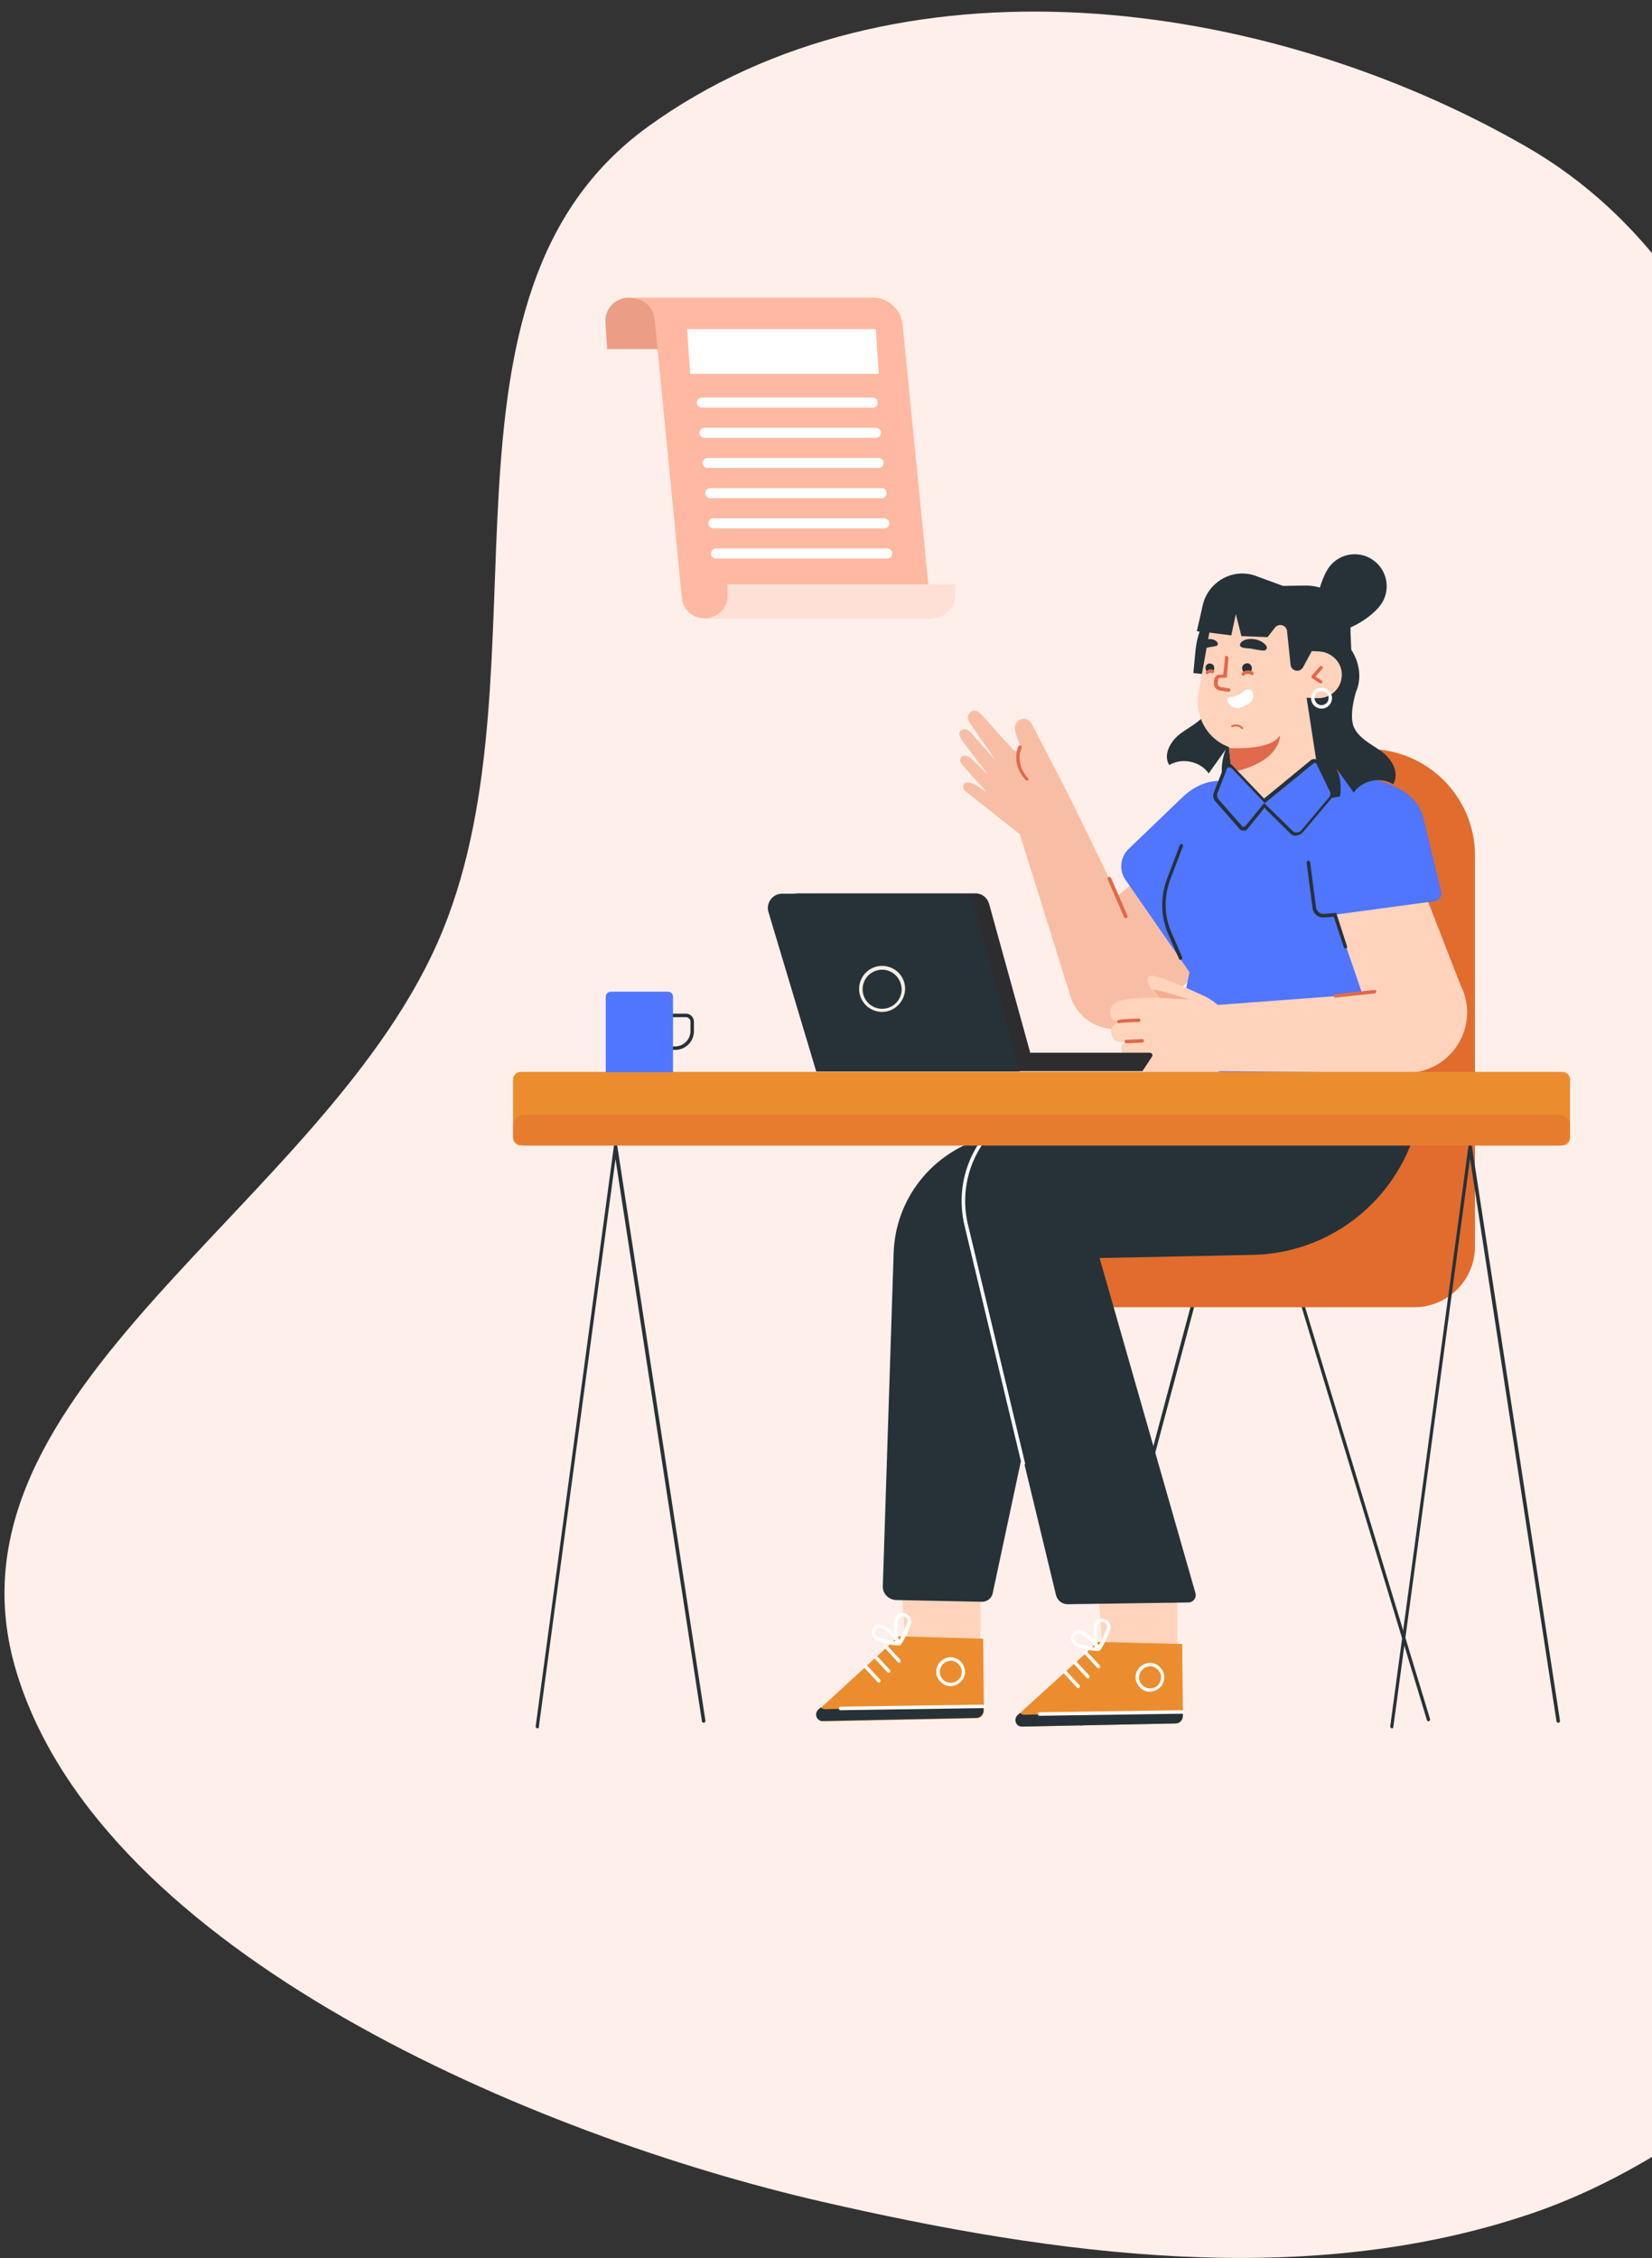 <svg xmlns="http://www.w3.org/2000/svg" width="322" height="440" fill="none"><rect width="100%" height="100%" fill="#333333" stroke="none"/><g clip-path="url(#a)"><path fill="#FFEFEA" fill-rule="evenodd" d="M297.4 28.528C245.97-1.01 174.312-10.07 126.31 24.675 80.904 57.54 107.473 129.472 86.28 181.34 64.43 234.808-13.6 270.589 3.236 325.87c16.703 54.845 101.245 90.351 157.167 103.183 45.308 10.396 94.294 17.212 138.266 2.202 49.194-16.794 95.013-73.367 113.427-121.938 18.34-48.373-20.926-95.845-40.501-143.765-20.415-49.98-27.35-110.12-74.196-137.024Z" clip-rule="evenodd"/><path fill="#263238" d="M210.73 336.229h-.068c-.203-.068-.271-.204-.271-.407l22.077-82.74c.068-.204.204-.272.408-.272.204.068.271.204.271.408L211.07 335.89c0 .203-.136.339-.34.339ZM278.459 335.415c-.136 0-.272-.068-.34-.272l-24.863-81.925c-.068-.204.068-.34.204-.407.204-.068.34.067.408.203l24.862 81.925c.068.204-.068.34-.203.408 0 .068 0 .068-.068.068Z"/><path fill="#E16C2E" d="M266.704 145.955h-11.073c-11.481 0-20.787 9.307-20.787 20.787v76.218h-20.719v11.752h61.545c6.522 0 11.82-5.298 11.82-11.82v-76.218c0-11.412-9.306-20.719-20.786-20.719Z"/><path fill="#FFD3BC" d="m227.373 166.606-9.51 7.948-9.375-19.224-.407-.816c-2.242-4.347-4.552-8.763-6.793-13.11-.136-.34-.34-.68-.612-.883a1.531 1.531 0 0 0-1.494-.408c-.544.136-1.019.476-1.223 1.019-.272.611-.136 1.223.068 1.834.272.815.543 1.563.747 2.378.272.815-.747 1.358-1.29.747a534.472 534.472 0 0 1-5.978-6.657c-.408-.408-.815-.883-1.427-.951-.815-.136-1.562.747-1.426 1.494.068.34.271.612.407.883 1.155 1.699 2.242 3.397 3.465 5.027.951 1.291 1.358 2.242 2.106 3.057-.272-.272-.612-.747-.816-1.019-1.494-1.698-3.057-3.396-4.551-5.163-.204-.271-.611-.475-.951-.611a1.156 1.156 0 0 0-.679 0 1.057 1.057 0 0 0-.544.408.865.865 0 0 0 0 .815c.136.475.408.883.679 1.222l2.446 3.261c.815 1.087 1.766 2.174 2.446 3.329-.204-.34-.544-.612-.816-.883l-1.698-1.699c-.543-.543-1.223-1.29-2.038-1.358-.34 0-.747.136-.883.475-.068.136-.068.34-.068.476.068.543.544.951.883 1.358.34.408.68.748 1.019 1.155a33.924 33.924 0 0 0 2.106 2.31c.408.475.815.883 1.155 1.359l-1.902-1.291c-.747-.476-2.242-1.019-2.582-.204-.203.476-.068 1.019.34 1.291l10.597 8.355 9.918 31.724c2.038 6.182 9.714 8.288 14.605 4.076l14.877-12.703-10.801-19.021Z"/><path fill="#E06A4B" d="m227.373 166.606-9.51 7.948-9.375-19.224-.407-.816c-2.242-4.347-4.552-8.763-6.793-13.11-.136-.34-.34-.68-.612-.883a1.531 1.531 0 0 0-1.494-.408c-.544.136-1.019.476-1.223 1.019-.272.611-.136 1.223.068 1.834.272.815.543 1.563.747 2.378.272.815-.747 1.358-1.29.747a534.472 534.472 0 0 1-5.978-6.657c-.408-.408-.815-.883-1.427-.951-.815-.136-1.562.747-1.426 1.494.068.34.271.612.407.883 1.155 1.699 2.242 3.397 3.465 5.027.951 1.291 1.358 2.242 2.106 3.057-.272-.272-.612-.747-.816-1.019-1.494-1.698-3.057-3.396-4.551-5.163-.204-.271-.611-.475-.951-.611a1.156 1.156 0 0 0-.679 0 1.057 1.057 0 0 0-.544.408.865.865 0 0 0 0 .815c.136.475.408.883.679 1.222l2.446 3.261c.815 1.087 1.766 2.174 2.446 3.329-.204-.34-.544-.612-.816-.883l-1.698-1.699c-.543-.543-1.223-1.29-2.038-1.358-.34 0-.747.136-.883.475-.068.136-.068.34-.068.476.068.543.544.951.883 1.358.34.408.68.748 1.019 1.155a33.924 33.924 0 0 0 2.106 2.31c.408.475.815.883 1.155 1.359l-1.902-1.291c-.747-.476-2.242-1.019-2.582-.204-.203.476-.068 1.019.34 1.291l10.597 8.355 9.918 31.724c2.038 6.182 9.714 8.288 14.605 4.076l14.877-12.703-10.801-19.021Z" opacity=".2"/><path fill="#E06A4B" d="M200.2 152.137a.516.516 0 0 1-.272-.136c-2.989-3.193-1.426-6.589-1.426-6.589.068-.068.136-.136.204-.136h.271c.068.068.136.136.136.204v.271c-.068.136-1.358 2.989 1.291 5.91.068.068.068.136.068.204 0 .068-.068.204-.136.204 0 0-.068.068-.136.068.068 0 .068 0 0 0ZM219.425 178.902a.374.374 0 0 1-.34-.204l-3.192-7.337c-.068-.203 0-.339.203-.475.204-.068.34 0 .476.204l3.193 7.336c.068.204 0 .34-.204.476h-.136Z"/><path fill="#5075FF" d="M277.366 159.066c-1.699-5.775-8.967-7.473-14.877-8.016-1.563-.612-3.397-.883-5.503-.612l-10.801 7.337-6.929-5.503c-3.396-.543-6.385.816-8.763 3.057l-10.529 10.122c-1.63 1.562-1.902 4.212-.543 6.046l12.431 17.934-4.483 21.738 42.253-.748 1.698-33.693 8.22-1.087c.951-.136 1.63-1.019 1.358-1.97-1.019-4.144-3.464-14.402-3.532-14.605Z"/><path fill="#FFD3BC" d="M191.095 311.978v7.88l-14.673-.339-.543-7.812 15.216.271Z"/><path fill="#EB8D2E" d="m175.061 318.839-2.242 2.174-13.246 12.16c-.884.815-.272 2.241.883 2.241l29.889-.611c.815 0 1.427-.679 1.427-1.494l-.136-13.994-16.575-.476Z"/><path fill="#263238" d="m159.506 333.105.475-.407c.204.204.544.34.883.34l29.89-.612c.34 0 .679-.136.951-.407v1.222c0 .815-.611 1.495-1.427 1.495l-29.889.611c-1.223.068-1.766-1.426-.883-2.242Z"/><path fill="#fff" d="M163.851 333.241c-.203 0-.339-.136-.339-.339 0-.204.136-.34.339-.34l27.852-.408c.204 0 .34.136.34.34 0 .204-.136.34-.34.34l-27.852.407ZM185.32 328.554c-.543 0-1.086-.136-1.562-.476-.611-.407-1.019-1.087-1.223-1.766-.136-.747 0-1.494.408-2.106.407-.611 1.087-1.019 1.766-1.222.747-.136 1.495 0 2.106.407.611.408 1.019 1.087 1.223 1.766.136.748 0 1.495-.408 2.106-.407.612-1.087 1.019-1.766 1.223-.204 0-.408.068-.544.068Zm0-4.959c-.135 0-.271 0-.407.068-1.155.204-1.902 1.358-1.698 2.513.135.544.407 1.019.883 1.359.475.34 1.019.408 1.63.34.544-.136 1.019-.408 1.359-.884.339-.475.407-1.018.339-1.63-.271-1.087-1.154-1.766-2.106-1.766ZM175.266 324.002a.516.516 0 0 1-.272-.136l-2.513-2.717a.328.328 0 0 1 0-.475.328.328 0 0 1 .475 0l2.514 2.717a.328.328 0 0 1 0 .475c0 .136-.068.136-.204.136ZM173.227 325.972a.513.513 0 0 1-.272-.135l-2.513-2.718a.328.328 0 0 1 0-.475.328.328 0 0 1 .475 0l2.514 2.717a.329.329 0 0 1 0 .476c0 .136-.136.135-.204.135ZM171.325 327.874a.52.52 0 0 1-.272-.135l-2.514-2.718a.33.33 0 0 1 0-.475.329.329 0 0 1 .476 0l2.513 2.717a.329.329 0 0 1 0 .476c-.068.135-.136.135-.203.135ZM175.197 320.606c-.068 0-.136 0-.203-.068-1.019-.476-.68-4.619-.612-4.891a1.583 1.583 0 0 1 1.902-1.291c.408.068.815.34 1.019.68.272.339.34.815.272 1.222-.068.544-1.562 4.008-2.174 4.348h-.204Zm.748-5.638c-.476 0-.816.339-.951.747-.136.747-.068 3.261.203 4.008.476-.747 1.563-3.125 1.699-3.668.068-.272 0-.476-.136-.68-.136-.204-.34-.339-.612-.407-.068.068-.135 0-.203 0Z"/><path fill="#fff" d="M174.791 320.606c-1.223 0-3.872-.883-4.076-1.019a1.723 1.723 0 0 1-.612-2.242c.204-.407.544-.611 1.019-.747a1.526 1.526 0 0 1 1.223.136c.544.34 2.853 2.174 3.125 3.125.068.271 0 .407-.068.475-.136.272-.34.272-.611.272Zm-3.329-3.397h-.272c-.271.068-.475.204-.543.408-.272.476-.136 1.019.339 1.291.544.271 2.989.951 3.737.951-.272-.544-2.106-2.242-2.785-2.582-.136 0-.272-.068-.476-.068Z"/><path fill="#FFD3BC" d="M229.474 311.775v8.559l-14.673-.407-.543-7.745 15.216-.407Z"/><path fill="#EB8D2E" d="m213.918 319.927-2.242 2.174-13.314 12.091c-.883.815-.272 2.242.883 2.242l29.889-.611c.815 0 1.427-.68 1.427-1.495l-.136-13.994-16.507-.407Z"/><path fill="#263238" d="m198.361 334.193.476-.408c.203.204.543.34.883.34l29.889-.611c.34 0 .68-.136.951-.408v1.223c0 .815-.611 1.494-1.426 1.494l-29.89.612c-1.222.067-1.766-1.427-.883-2.242Z"/><path fill="#fff" d="M202.64 334.329c-.203 0-.339-.136-.339-.34 0-.204.136-.34.339-.34l27.852-.407c.204 0 .34.136.34.339 0 .204-.136.34-.34.34l-27.852.408c.068 0 .068 0 0 0ZM224.176 329.641c-.543 0-1.087-.136-1.562-.475-.612-.408-1.019-1.087-1.223-1.766-.136-.748 0-1.495.407-2.106.408-.612 1.087-1.019 1.767-1.223.747-.136 1.494 0 2.105.408.612.407 1.019 1.086 1.223 1.766.136.747 0 1.494-.407 2.106-.408.611-1.087 1.019-1.767 1.222-.203 0-.407.068-.543.068Zm0-4.959c-.136 0-.272 0-.408.068-1.154.204-1.902 1.359-1.698 2.514.204 1.155 1.359 1.902 2.514 1.698 1.154-.204 1.902-1.359 1.698-2.513-.272-1.087-1.155-1.767-2.106-1.767ZM214.121 325.09a.516.516 0 0 1-.271-.136l-2.514-2.717a.329.329 0 0 1 0-.476.329.329 0 0 1 .476 0l2.513 2.717a.329.329 0 0 1 0 .476c0 .136-.136.136-.204.136ZM212.082 327.06a.513.513 0 0 1-.271-.136l-2.514-2.717a.329.329 0 0 1 0-.476.329.329 0 0 1 .476 0l2.513 2.718a.328.328 0 0 1 0 .475c0 .136-.136.136-.204.136ZM210.18 328.962a.516.516 0 0 1-.272-.136l-2.513-2.717a.329.329 0 0 1 0-.476.328.328 0 0 1 .475 0l2.514 2.717a.329.329 0 0 1 0 .476c-.068.136-.136.136-.204.136ZM214.053 321.693c-.068 0-.136 0-.204-.068-1.019-.475-.679-4.619-.611-4.891a1.582 1.582 0 0 1 1.902-1.29 1.582 1.582 0 0 1 1.29 1.902c-.068.543-1.562 4.008-2.173 4.347h-.204Zm.747-5.638c-.475 0-.815.34-.951.747-.136.748-.068 3.261.204 4.008.475-.747 1.562-3.125 1.698-3.668.068-.544-.272-1.019-.747-1.087h-.204Z"/><path fill="#fff" d="M213.648 321.693c-1.223 0-3.872-.883-4.076-1.019-.408-.204-.612-.543-.747-1.019a1.527 1.527 0 0 1 .135-1.222 1.722 1.722 0 0 1 2.242-.612c.544.34 2.853 2.174 3.125 3.125.068.272 0 .408-.068.476-.136.203-.34.271-.611.271Zm-3.329-3.396c-.34 0-.611.136-.815.475-.136.204-.136.476-.068.747.068.272.204.476.408.544.543.272 2.989.951 3.736.951-.272-.544-2.106-2.242-2.785-2.581-.136-.068-.272-.136-.476-.136Z"/><path fill="#263238" d="M230.156 187.053a.374.374 0 0 1-.34-.204l-2.038-4.687c-1.562-3.532-1.63-7.404-.272-11.005l2.446-6.453c.068-.204.271-.272.407-.204.204.068.272.272.204.408l-2.445 6.453c-1.291 3.397-1.223 7.133.271 10.461l2.038 4.688c.068.203 0 .339-.204.475 0 .068 0 .068-.067.068Z"/><path fill="#FFD3BC" d="m284.707 192.012-6.318-16.236-18.138 2.446 5.299 15.488-28.191 2.106c-.68-.611-1.427-1.087-2.242-1.562 0 0-7.133-3.329-9.714-4.008-.272-.068-.544-.136-.883-.136-.272 0-.612.136-.747.407-.204.34-.068.748.068 1.087.407 1.087 1.222 1.97 2.037 2.785-1.019 0-2.105.068-3.26.068-2.514.204-6.657.068-6.182 3.329.272 1.087 1.155 1.291 2.106 1.223-1.291.407-2.446 1.155-1.834 2.717.339 1.494 1.698 1.427 3.057 1.155-.816.339-1.427.815-1.155 1.834.272 1.834 1.97 1.902 3.464 1.562-1.29.748.272 2.718 2.242 2.718l10.461.611c.883.068 1.902-.34 2.989-.883l36.343.34c8.831 0 14.538-9.239 10.598-17.051Z"/><path fill="#E06A4B" d="m226.015 194.457 5.706.272s-6.046-1.97-7.065-1.902l1.359 1.63Z" opacity=".36"/><path fill="#E06A4B" d="M218.135 199.416c-.136 0-.272-.068-.34-.271-.068-.204.068-.34.204-.408.544-.136 3.397-.272 3.94-.272.204 0 .34.136.34.34 0 .204-.136.34-.34.34-1.29 0-3.396.136-3.804.203.068.068 0 .068 0 .068ZM219.562 203.288c-.203 0-.339-.136-.339-.339 0-.204.136-.34.339-.34l3.057-.136c.204 0 .34.136.34.34 0 .204-.136.339-.34.339l-3.057.136ZM222.144 206.617c-.203 0-.339-.135-.339-.339 0-.204.136-.34.339-.34l1.631-.136c.203 0 .339.136.339.34 0 .204-.136.34-.339.34l-1.631.135ZM260.32 194.39c-.204 0-.34-.136-.34-.272 0-.204.136-.339.272-.407l7.676-.815c.204 0 .34.135.34.271a.46.46 0 0 1-.272.408l-7.676.815Z"/><path fill="#263238" d="M208.077 213.886c-6.658-.068-12.432 3.057-16.1 7.812-10.122 2.718-17.526 11.82-17.798 22.621l-2.106 64.739c-.068 1.426 1.087 2.649 2.582 2.717l16.778.339c.952 0 1.835-.679 2.038-1.562l5.775-27.036 6.589 27.308c.272 1.019 1.155 1.766 2.242 1.766l23.572-.34c.951 0 1.63-.951 1.358-1.834l-18.681-65.281 29.686-.612c17.051-.272 31.18-13.178 33.082-30.093l-69.017-.544Z"/><path fill="#fff" d="M199.45 285.485c-.136 0-.272-.136-.34-.272l-11.073-46.26c-1.494-6.182-.135-12.636 3.805-17.595 3.94-5.026 9.85-7.812 16.235-7.812l69.018.612c.204 0 .339.136.339.339 0 .204-.135.34-.339.34l-69.018-.611c-6.182-.068-11.888 2.717-15.692 7.54a19.713 19.713 0 0 0-3.668 17.051l11.072 46.261c.068.203-.067.339-.271.407h-.068Z"/><path fill="#263238" d="M269.287 146.43c-1.97-1.426-4.348-2.513-5.367-4.687-1.087-2.377.408-6.997.408-6.997 1.154-2.649.611-5.774-.951-8.151l-.136-3.329v-1.019c2.377-1.019 4.687-2.785 5.842-4.348a6.205 6.205 0 0 0-1.359-8.695 6.205 6.205 0 0 0-8.695 1.359c-.679.951-1.291 2.377-1.766 3.94a9.518 9.518 0 0 0-2.785-.408l-4.416.068-5.163-1.902c-4.483-1.698-9.374 1.019-10.461 5.638l-1.155 5.095.544.068c-.408 1.155-.68 2.446-.816 3.804l-.407 4.28 2.581.272c.272.951 1.291 4.755.34 6.793-1.019 2.174-3.465 3.26-5.367 4.687-1.97 1.427-3.532 4.144-2.241 6.182 2.445-1.495 6.046-.748 7.676 1.63 1.087-1.562 2.242-3.125 3.328-4.687-.679 1.698-.951 3.6-.679 5.434 2.514.544 5.095.544 7.608 0 .34-.068.612-.136.884-.339.815.407 1.63.883 2.445 1.29.476-1.494 1.155-2.853 1.97-4.143l.815-.408c0 1.766 0 3.532.068 5.299 0 .543 0 1.086.408 1.494.271.34.747.476 1.155.544a17.97 17.97 0 0 0 7.608 0c.272-1.835.068-3.737-.679-5.435 1.086 1.562 2.241 3.125 3.328 4.687 1.63-2.377 5.231-3.192 7.676-1.63 1.359-2.242-.271-4.959-2.241-6.386Z"/><path fill="#FFD3BC" d="m257.119 126.935-1.427-.068-1.698 3.125c-.611 1.154-2.309.815-2.445-.476l-.68-6.521a1.326 1.326 0 0 0-2.377-.68l-1.427 1.834-5.095-.203-1.086-4.28-.884 4.144-4.279-.544-2.106 11.752c-.815 4.62 1.766 9.035 5.91 10.53l.611 5.366c.476 4.212 4.416 7.201 8.763 6.725h.204c4.348-.475 8.22-3.396 7.744-7.608l-2.174-14.062 2.174.068c2.514.068 4.62-1.902 4.688-4.415v-.136c.067-2.31-1.903-4.416-4.416-4.551Z"/><path fill="#263238" d="M234.975 129.992c-.068.475.204.951.679 1.019.476.068.952-.204 1.019-.68.068-.475-.203-.951-.679-1.019-.475-.135-.951.204-1.019.68ZM242.109 130.264c.068.543.475.951 1.019.883.543-.068.951-.476.883-1.019-.068-.544-.475-.951-1.019-.883-.543.068-.951.543-.883 1.019Z"/><path fill="#E06A4B" d="M240.073 141.675h.135c.068 0 1.019-.475 1.767.34a.206.206 0 0 0 .271 0 .207.207 0 0 0 0-.272c-.883-.951-2.173-.407-2.173-.407-.068.068-.136.136-.068.271l.068.068Z"/><path fill="#263238" d="M246.531 126.732c-.339.068-.747 0-1.154-.068a41.751 41.751 0 0 1-1.155-.203 5.978 5.978 0 0 0-1.155-.136c-.408-.068-.815-.068-1.155-.272-.272-.204-.339-.543.068-.951.408-.408 1.359-.747 2.581-.544 1.155.204 1.97.816 2.242 1.291.272.408.068.747-.272.883ZM234.032 126.392c.272.068.544 0 .816-.068l.815-.203c.272-.068.543-.068.815-.136.272-.068.543-.068.747-.204.204-.136.204-.476-.068-.747-.271-.34-.951-.612-1.766-.476-.815.136-1.359.612-1.494 1.019-.272.476-.068.747.135.815Z"/><path fill="#FFD3BC" d="M244.085 131.215s-.883-.612-1.698.135Z"/><path fill="#E06A4B" d="M242.385 131.69a.513.513 0 0 1-.271-.136.328.328 0 0 1 0-.475 1.645 1.645 0 0 1 2.105-.136c.136.136.204.34.068.475-.135.136-.339.204-.475.068-.068-.068-.679-.407-1.291.068 0 .136-.068.136-.136.136Z"/><path fill="#FFD3BC" d="M236.335 130.875s-.543-.34-1.019.136Z"/><path fill="#E06A4B" d="M235.317 131.35c-.068 0-.135 0-.203-.067a.329.329 0 0 1 0-.476c.543-.543 1.154-.408 1.426-.204.136.136.204.34.068.476-.136.136-.34.204-.475.068-.068-.068-.34-.136-.544.068-.068.135-.204.135-.272.135Z"/><path fill="#fff" d="M243.673 134.407c-.272-.204-.679-.136-.951.068-.476.476-1.563 1.223-3.057 1.359-.34.068-.543.475-.408.815.34.747 1.291 1.902 3.261.951 2.378-1.019 1.97-2.649 1.155-3.193Z"/><path fill="#FFD3BC" d="m239.118 128.226-.339 3.6-.883.068c-.408-.068-.748.204-.816.611l-.067.68c-.068.543.271 1.019.815 1.086l1.63.272"/><path fill="#E06A4B" d="m239.457 134.815-1.698-.272c-.747-.136-1.223-.747-1.155-1.494l.068-.68c.068-.271.204-.543.408-.679.203-.204.475-.272.815-.204l.543-.068.34-3.328c0-.204.204-.34.34-.272.203 0 .339.204.339.34l-.339 3.872-1.223.068c-.136 0-.272 0-.34.068-.068.067-.136.135-.136.271l-.068.68c-.068.339.204.679.544.747l1.63.272c.204 0 .34.203.272.407 0 .136-.204.272-.34.272ZM257.459 133.184c-.068 0-.136 0-.204-.068l-1.494-.951c-.068-.067-.136-.135-.136-.271 0-.068 0-.204.068-.272l1.562-1.766a.329.329 0 0 1 .476 0 .328.328 0 0 1 0 .475l-1.291 1.495 1.155.747c.136.136.204.34.068.476 0 .067-.136.135-.204.135ZM239.527 145.751s8.288.612 9.986-2.513c0 0 .204 5.298-9.442 7.201l-.544-4.688Z"/><path fill="#fff" d="M257.596 138.075a2.018 2.018 0 0 1-2.038-1.902 2.052 2.052 0 0 1 1.902-2.174c1.087-.068 2.106.815 2.174 1.902 0 .544-.136 1.087-.543 1.495-.34.407-.883.679-1.427.679h-.068Zm0-3.396h-.068c-.747.068-1.358.679-1.29 1.426.068.747.679 1.359 1.426 1.291.34 0 .68-.204.951-.476.272-.271.34-.611.34-1.019 0-.679-.611-1.222-1.359-1.222Z"/><path fill="#5075FF" d="m259.436 153.971-2.581-5.299c-.204-.34-.747-.475-1.087-.204l-9.374 7.676-6.318-6.657c-.543-.543-1.359-.136-1.427.68l-1.698 4.347c-.204.544-.068 1.087.272 1.495l4.415 5.026c.34.544 1.019.612 1.359.068l3.397-4.211 5.366 5.23c.612.476 1.563.408 2.038-.135l5.435-6.454c.407-.407.475-1.019.203-1.562Z"/><path fill="#263238" d="M252.711 162.87c-.408 0-.883-.136-1.155-.408l-5.095-5.027-3.193 3.94c-.203.34-.543.544-.951.476-.407 0-.747-.272-.951-.612l-4.415-5.027c-.476-.543-.612-1.222-.34-1.834l1.698-4.347c.068-.544.408-.951.816-1.155.407-.136.883-.068 1.154.34l6.114 6.385 9.103-7.472c.272-.204.611-.272.883-.204.272.068.543.272.679.475l2.582 5.299a1.861 1.861 0 0 1-.272 2.038l-5.434 6.453c-.272.34-.748.544-1.223.612.136.068.068.068 0 .068Zm-6.25-6.318 5.57 5.435c.204.135.476.271.816.203.271 0 .543-.135.747-.339l5.434-6.454c.34-.339.34-.883.136-1.29l-2.581-5.299c0-.068-.136-.136-.204-.136-.136 0-.272 0-.34.068l-9.578 7.812Zm-6.929-6.997h-.136c-.203.068-.407.34-.407.612v.068l-1.699 4.347c-.135.408-.067.815.204 1.155l4.484 5.095a.457.457 0 0 0 .407.271c.136 0 .272-.067.408-.203l3.668-4.484-6.453-6.793c-.272 0-.34-.068-.476-.068ZM104.754 336.773c-.204 0-.34-.204-.34-.408l15.556-115.346 17.526 114.259c0 .204-.068.34-.271.408-.204 0-.34-.068-.408-.272L119.97 225.842l-14.945 110.659c.068.204-.135.272-.271.272ZM271.32 336.773c-.068 0-.068 0 0 0-.204 0-.34-.204-.34-.408l15.557-115.346 17.526 114.259c0 .204-.068.34-.272.408-.204 0-.34-.068-.407-.272l-16.847-109.64-14.945 110.659c0 .272-.136.34-.272.34Z"/><path fill="#EB8D2E" d="M304.54 223.193H101.494c-.815 0-1.494-.68-1.494-1.495v-11.344c0-.815.679-1.495 1.494-1.495H304.54c.815 0 1.494.68 1.494 1.495v11.344c0 .815-.611 1.495-1.494 1.495Z"/><path fill="#E16C2E" d="M303.657 217.214H102.378c-1.359 0-2.378.951-2.378 2.106v1.834c0 1.155 1.087 2.106 2.378 2.106h201.211c1.359 0 2.378-.951 2.378-2.106v-1.834c.067-1.155-.952-2.106-2.31-2.106Z" opacity=".46"/><path fill="#263238" d="M131.59 204.579h-2.106c-.204 0-.339-.135-.339-.339 0-.204.135-.34.339-.34h2.106c1.63 0 2.989-1.358 2.989-2.989v-1.834a.9.9 0 0 0-.883-.883h-4.212c-.204 0-.339-.136-.339-.34 0-.203.135-.339.339-.339h4.212c.883 0 1.562.747 1.562 1.562v1.834a3.652 3.652 0 0 1-3.668 3.668Z"/><path fill="#5075FF" d="M131.181 208.927H118.07v-14.673c0-.611.476-1.019 1.019-1.019h11.141c.475 0 .951.408.951.951v14.741Z"/><path fill="#2D2D30" d="M155.43 174.079h34.712c1.223 0 2.31.815 2.65 2.038l8.015 29.006h23.301c.407 0 .679.476.407.815l-1.834 2.785H162.087l-9.375-31.044c-.475-1.766.815-3.6 2.718-3.6Z"/><path fill="#263238" d="M159.099 208.791h39.672l-8.967-32.607a2.752 2.752 0 0 0-2.649-2.038h-34.713c-1.834 0-3.193 1.767-2.649 3.601l9.306 31.044Z"/><path fill="#F6EEE3" d="M171.94 197.175a4.48 4.48 0 0 1-4.483-4.484 4.479 4.479 0 0 1 4.483-4.483 4.48 4.48 0 0 1 4.484 4.483c-.068 2.446-2.038 4.484-4.484 4.484Zm0-8.22a3.799 3.799 0 0 0-3.804 3.804 3.799 3.799 0 0 0 3.804 3.805 3.8 3.8 0 0 0 3.805-3.805c-.068-2.173-1.767-3.804-3.805-3.804Z"/><path fill="#263238" d="M262.288 184.811a.373.373 0 0 1-.34-.203l-1.97-5.978-1.834.136a2.072 2.072 0 0 1-2.309-1.835l-1.155-8.831a.46.46 0 0 1 .271-.407.46.46 0 0 1 .408.272l1.155 8.831c.068.747.815 1.358 1.562 1.29l2.378-.203 2.106 6.521c.068.204-.068.34-.204.407h-.068Z"/><path fill="#EB9E85" d="M162.424 68.041h-44.085l-.332-5.26a4.539 4.539 0 0 1 4.283-4.775l.421-.006 15.059 1.781 24.654 8.26Z"/><path fill="#FFB8A1" d="M137.202 120.477a4.315 4.315 0 0 1-4.29-3.894l-5.26-53.865s-.07-1.213-.562-2.19c-1.302-2.579-4.379-2.528-4.379-2.528h47.424a5.82 5.82 0 0 1 5.79 5.26l5.669 57.217h-44.392Z"/><path fill="#FFE0D6" d="M137.576 120.464a4.518 4.518 0 0 0 4.277-4.762l-.096-1.845h44.418l-.007 1.845a4.539 4.539 0 0 1-4.283 4.775l-.421.006h-44.265l.377-.019Z"/><path fill="#fff" d="M171.293 72.848H134.53l-.6-8.726h36.77l.593 8.726ZM170.148 79.436h-33.38a.984.984 0 0 1 0-1.966h33.38a.984.984 0 0 1 0 1.966ZM170.711 85.316h-33.38a.983.983 0 0 1 0-1.966h33.38a.983.983 0 0 1 0 1.966ZM171.273 91.195h-33.38a.984.984 0 0 1 0-1.966h33.38a.984.984 0 0 1 0 1.966ZM171.832 97.074h-33.38a.983.983 0 0 1 0-1.966h33.38a.983.983 0 0 1 0 1.966ZM172.395 102.953h-33.381a.984.984 0 0 1 0-1.966h33.381a.984.984 0 0 1 0 1.966ZM172.957 108.839h-33.38a.983.983 0 1 1 0-1.966h33.38a.984.984 0 0 1 0 1.966Z"/></g><defs><clipPath id="a"><path fill="#fff" d="M0 0h322v440H0z"/></clipPath></defs></svg>